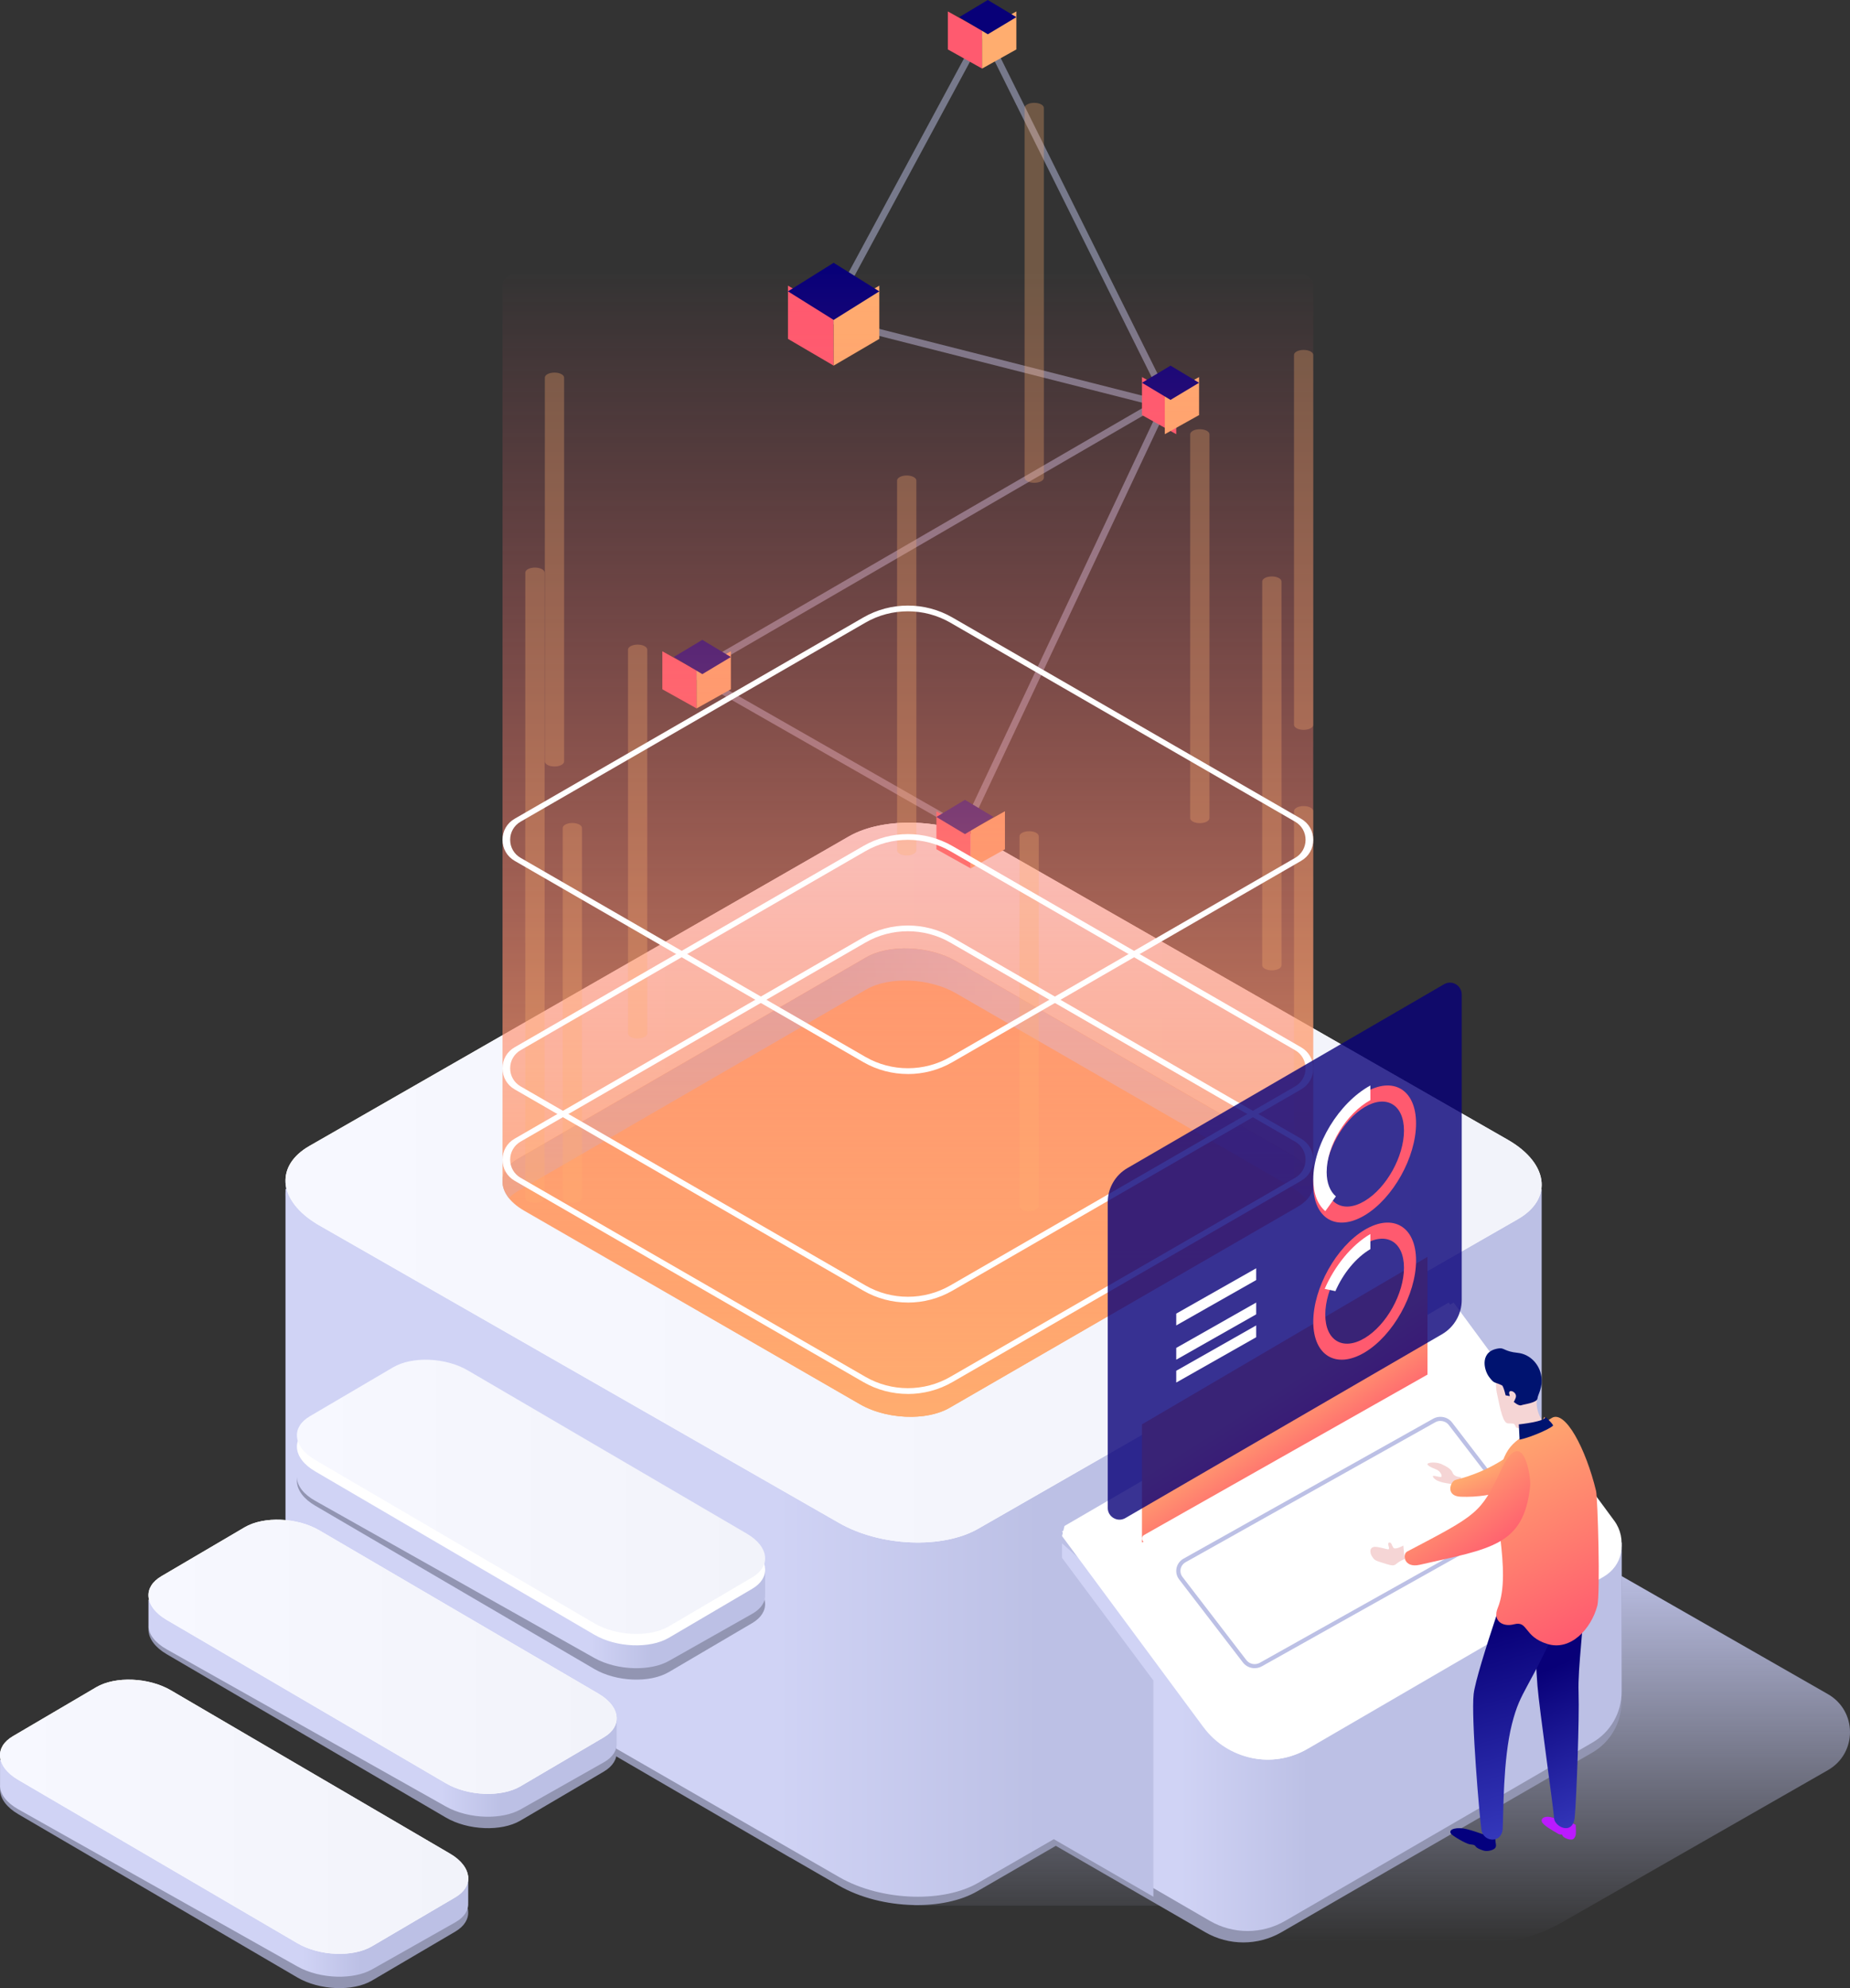 <?xml version="1.0" encoding="UTF-8"?>
<svg width="162px" height="174px" viewBox="0 0 162 174" version="1.1" xmlns="http://www.w3.org/2000/svg" xmlns:xlink="http://www.w3.org/1999/xlink">
    <rect x="0" y="0" width="162" height="174" fill="#333333" stroke="none"/>
    <title>illustraton 3</title>
    <defs>
        <linearGradient x1="49.998%" y1="0.002%" x2="49.998%" y2="99.998%" id="linearGradient-1">
            <stop stop-color="#BCC0E5" offset="0%"></stop>
            <stop stop-color="#BCC0E5" stop-opacity="0" offset="100%"></stop>
        </linearGradient>
        <linearGradient x1="100%" y1="50.002%" x2="-0.001%" y2="50.002%" id="linearGradient-2">
            <stop stop-color="#BCC0E5" offset="40%"></stop>
            <stop stop-color="#D0D3F5" offset="61%"></stop>
        </linearGradient>
        <linearGradient x1="0.003%" y1="50%" x2="100%" y2="50%" id="linearGradient-3">
            <stop stop-color="#F7F8FF" offset="0%"></stop>
            <stop stop-color="#F2F3FA" offset="100%"></stop>
        </linearGradient>
        <linearGradient x1="87.913%" y1="49.991%" x2="-21.72%" y2="49.991%" id="linearGradient-4">
            <stop stop-color="#BCC0E5" offset="40%"></stop>
            <stop stop-color="#D0D3F5" offset="61%"></stop>
        </linearGradient>
        <linearGradient x1="-167.294%" y1="50.005%" x2="441.716%" y2="50.005%" id="linearGradient-5">
            <stop stop-color="#BCC0E5" offset="0%"></stop>
            <stop stop-color="#BCC0E5" offset="100%"></stop>
        </linearGradient>
        <linearGradient x1="38.038%" y1="121.268%" x2="37.082%" y2="126.643%" id="linearGradient-6">
            <stop stop-color="#04007E" offset="0%"></stop>
            <stop stop-color="#BB1AFF" offset="100%"></stop>
        </linearGradient>
        <linearGradient x1="-10189.047%" y1="396.684%" x2="-10187.51%" y2="406.108%" id="linearGradient-7">
            <stop stop-color="#04007E" offset="0%"></stop>
            <stop stop-color="#BB1AFF" offset="100%"></stop>
        </linearGradient>
        <linearGradient x1="50.049%" y1="39.074%" x2="60.15%" y2="154.316%" id="linearGradient-8">
            <stop stop-color="#080078" offset="0%"></stop>
            <stop stop-color="#5B68F5" offset="100%"></stop>
        </linearGradient>
        <linearGradient x1="47.35%" y1="23.11%" x2="59.783%" y2="159.102%" id="linearGradient-9">
            <stop stop-color="#080078" offset="0%"></stop>
            <stop stop-color="#5B68F5" offset="100%"></stop>
        </linearGradient>
        <linearGradient x1="85.872%" y1="108.565%" x2="44.863%" y2="50.247%" id="linearGradient-10">
            <stop stop-color="#FF5A6F" offset="0%"></stop>
            <stop stop-color="#FFAD6F" offset="100%"></stop>
        </linearGradient>
        <linearGradient x1="60.073%" y1="100.086%" x2="35.991%" y2="-1.6%" id="linearGradient-11">
            <stop stop-color="#FF5A6F" offset="0%"></stop>
            <stop stop-color="#FFAD6F" offset="100%"></stop>
        </linearGradient>
        <linearGradient x1="74.829%" y1="91.657%" x2="33.849%" y2="28.695%" id="linearGradient-12">
            <stop stop-color="#FF5A6F" offset="0%"></stop>
            <stop stop-color="#FFAD6F" offset="100%"></stop>
        </linearGradient>
        <linearGradient x1="-0.003%" y1="49.998%" x2="99.996%" y2="49.998%" id="linearGradient-13">
            <stop stop-color="#BCC0E5" offset="40%"></stop>
            <stop stop-color="#D0D3F5" offset="61%"></stop>
        </linearGradient>
        <linearGradient x1="51.653%" y1="0%" x2="51.653%" y2="100%" id="linearGradient-14">
            <stop stop-color="#FF5A6F" stop-opacity="0" offset="0%"></stop>
            <stop stop-color="#FFAD6F" offset="100%"></stop>
        </linearGradient>
        <linearGradient x1="50%" y1="0.283%" x2="50%" y2="98.373%" id="linearGradient-15">
            <stop stop-color="#FFAD6F" offset="0%"></stop>
            <stop stop-color="#FFAD6F" offset="6%"></stop>
            <stop stop-color="#FFAD6F" offset="100%"></stop>
        </linearGradient>
        <linearGradient x1="50%" y1="0.283%" x2="50%" y2="98.381%" id="linearGradient-16">
            <stop stop-color="#FFAD6F" offset="0%"></stop>
            <stop stop-color="#FFAD6F" offset="6%"></stop>
            <stop stop-color="#FFAD6F" offset="100%"></stop>
        </linearGradient>
        <linearGradient x1="50%" y1="0.284%" x2="50%" y2="98.375%" id="linearGradient-17">
            <stop stop-color="#FFAD6F" offset="0%"></stop>
            <stop stop-color="#FFAD6F" offset="6%"></stop>
            <stop stop-color="#FFAD6F" offset="100%"></stop>
        </linearGradient>
        <linearGradient x1="50%" y1="0.275%" x2="50%" y2="98.375%" id="linearGradient-18">
            <stop stop-color="#FFAD6F" offset="0%"></stop>
            <stop stop-color="#FFAD6F" offset="6%"></stop>
            <stop stop-color="#FFAD6F" offset="100%"></stop>
        </linearGradient>
        <linearGradient x1="49.994%" y1="58.598%" x2="49.994%" y2="39.543%" id="linearGradient-19">
            <stop stop-color="#FFFFFF" offset="0%"></stop>
            <stop stop-color="#FFFFFF" offset="100%"></stop>
        </linearGradient>
        <linearGradient x1="-625.662%" y1="52.87%" x2="-625.244%" y2="46.513%" id="linearGradient-20">
            <stop stop-color="#FFFFFF" offset="0%"></stop>
            <stop stop-color="#FFFFFF" offset="100%"></stop>
        </linearGradient>
        <linearGradient x1="-625.662%" y1="52.867%" x2="-625.244%" y2="46.513%" id="linearGradient-21">
            <stop stop-color="#FFFFFF" offset="0%"></stop>
            <stop stop-color="#FFFFFF" offset="100%"></stop>
        </linearGradient>
        <linearGradient x1="64.476%" y1="72.538%" x2="48.052%" y2="46.963%" id="linearGradient-22">
            <stop stop-color="#FF5A6F" offset="0%"></stop>
            <stop stop-color="#FFAD6F" offset="100%"></stop>
        </linearGradient>
        <linearGradient x1="99.696%" y1="49.994%" x2="42.193%" y2="49.994%" id="linearGradient-23">
            <stop stop-color="#BCC0E5" offset="40%"></stop>
            <stop stop-color="#D0D3F5" offset="61%"></stop>
        </linearGradient>
        <linearGradient x1="0.001%" y1="49.987%" x2="99.999%" y2="49.987%" id="linearGradient-24">
            <stop stop-color="#F7F8FF" offset="0%"></stop>
            <stop stop-color="#F2F3FA" offset="100%"></stop>
        </linearGradient>
        <linearGradient x1="99.696%" y1="49.994%" x2="38.509%" y2="49.994%" id="linearGradient-25">
            <stop stop-color="#BCC0E5" offset="40%"></stop>
            <stop stop-color="#D0D3F5" offset="61%"></stop>
        </linearGradient>
        <linearGradient x1="0.009%" y1="49.987%" x2="99.999%" y2="49.987%" id="linearGradient-26">
            <stop stop-color="#F7F8FF" offset="0%"></stop>
            <stop stop-color="#F2F3FA" offset="100%"></stop>
        </linearGradient>
        <linearGradient x1="99.696%" y1="50.009%" x2="39.059%" y2="50.009%" id="linearGradient-27">
            <stop stop-color="#BCC0E5" offset="40%"></stop>
            <stop stop-color="#D0D3F5" offset="61%"></stop>
        </linearGradient>
        <linearGradient x1="0.001%" y1="50%" x2="99.999%" y2="50%" id="linearGradient-28">
            <stop stop-color="#F7F8FF" offset="0%"></stop>
            <stop stop-color="#F2F3FA" offset="100%"></stop>
        </linearGradient>
    </defs>
    <g id="Flow-Name-(mobile)" stroke="none" stroke-width="1" fill="none" fill-rule="evenodd">
        <g id="1a-home" transform="translate(-99, -1471)" fill-rule="nonzero">
            <g id="section-2" transform="translate(18, 1471)">
                <g id="illustraton-3" transform="translate(81, 0)">
                    <path d="M80,166.781 L107.886,166.781 L108.674,170 L130.235,170 C132.508,170 134.74,169.409 136.71,168.281 L160.059,154.927 C162.647,153.448 162.647,149.745 160.059,148.265 L140.363,137 L96.15,141.9 L80,166.781 Z" id="Path" fill="url(#linearGradient-1)" style="mix-blend-mode: multiply;"></path>
                    <path d="M69.181,162.558 L73.439,165.015 C75.306,166.093 77.667,166.67 79.942,166.726 C82.055,166.779 84.093,166.383 85.59,165.515 L92.455,161.546 L92.455,161.546 L101.423,166.726 L101.423,166.726 L105.536,169.103 C107.604,170.299 110.151,170.299 112.22,169.103 L139.423,153.391 C141.018,152.47 142,150.765 142,148.924 L142,135.769 L141.994,135.769 C142.012,135.068 141.808,134.351 141.349,133.735 L134.866,125.036 L111.968,88.448 L86.437,73.716 C82.839,71.641 77.397,71.416 74.282,73.216 L27.101,100.493 C25.612,101.352 24.929,102.518 25.006,103.729 C25.012,103.835 25.027,103.939 25.047,104.045 C25.006,104.273 24.991,104.504 25.006,104.738 L25.006,134.671 C25,134.783 25,134.893 25.006,135.005 C25.068,135.944 25.592,136.909 26.562,137.779 L69.175,162.564 L69.181,162.558 Z" id="Path" fill="#9295B2" style="mix-blend-mode: multiply;"></path>
                    <path d="M134.994,134.297 L135,134.297 L135,104.045 L116.532,113.006 L86.509,95.715 C82.907,93.641 77.459,93.416 74.339,95.215 L43.494,113.015 L25.004,104.042 L25.004,133.957 C24.999,134.069 24.999,134.179 25.004,134.291 C25.09,135.613 26.095,136.989 27.976,138.072 L73.489,164.285 C75.358,165.362 77.723,165.939 80.001,165.995 L80.001,165.995 C82.116,166.049 84.157,165.652 85.656,164.785 L132.897,137.525 C134.384,136.667 135.071,135.501 134.994,134.294 L134.994,134.297 Z" id="Path" fill="url(#linearGradient-2)"></path>
                    <path d="M134.994,103.5 C134.908,102.186 133.904,100.82 132.023,99.744 L86.511,73.704 C82.909,71.643 77.461,71.42 74.342,73.207 L27.103,100.288 C25.613,101.14 24.929,102.298 25.006,103.5 C25.092,104.814 26.096,106.18 27.977,107.256 L73.489,133.296 C77.091,135.357 82.539,135.58 85.658,133.793 L132.897,106.712 C134.387,105.86 135.071,104.702 134.994,103.5 Z" id="Path" fill="#FFFFFF"></path>
                    <path d="M134.994,103.5 C134.908,102.186 133.904,100.82 132.023,99.744 L86.511,73.704 C82.909,71.643 77.461,71.42 74.342,73.207 L27.103,100.288 C25.613,101.14 24.929,102.298 25.006,103.5 C25.092,104.814 26.096,106.18 27.977,107.256 L73.489,133.296 C77.091,135.357 82.539,135.58 85.658,133.793 L132.897,106.712 C134.387,105.86 135.071,104.702 134.994,103.5 Z" id="Path" fill="url(#linearGradient-3)"></path>
                    <path d="M110.004,150.139 L93,135.074 L93,160.606 L105.937,168.109 C107.982,169.297 110.502,169.297 112.547,168.109 L139.451,152.503 C141.028,151.588 142,149.895 142,148.066 L142,135 L110.001,150.142 L110.004,150.139 Z" id="Path" fill="url(#linearGradient-4)"></path>
                    <path d="M105.374,151.152 L93,134.435 L93.214,133.553 L126.85,114 L141.356,133.444 C142.498,134.986 142.08,137.033 140.425,137.994 L114.526,153.051 C111.439,154.846 107.506,154.03 105.377,151.152 L105.374,151.152 Z" id="Path" fill="#FFFFFF"></path>
                    <path d="M105.726,151.309 L93,134.033 L127.29,114 L141.359,133.097 C142.515,134.666 142.058,136.908 140.385,137.885 L114.332,153.103 C111.429,154.8 107.731,154.027 105.726,151.309 L105.726,151.309 Z" id="Path" fill="#FFFFFF"></path>
                    <polygon id="Path" fill="url(#linearGradient-5)" style="mix-blend-mode: multiply;" points="101 166 101 147.081 92 135 92 160.803"></polygon>
                    <path d="M109.866,146 C109.475,146 109.092,145.826 108.841,145.501 L103.253,138.228 C103.034,137.943 102.954,137.584 103.026,137.236 C103.1,136.89 103.322,136.589 103.638,136.412 L125.497,124.166 C126.059,123.852 126.771,123.994 127.159,124.499 L132.747,131.773 C132.966,132.057 133.046,132.417 132.974,132.762 C132.9,133.107 132.678,133.409 132.362,133.586 L110.503,145.832 C110.303,145.945 110.081,145.997 109.866,145.997 L109.866,146 Z M126.137,124.357 C125.981,124.357 125.826,124.395 125.682,124.476 L103.824,136.722 C103.6,136.847 103.441,137.061 103.387,137.308 C103.336,137.555 103.393,137.813 103.549,138.013 L109.137,145.286 C109.412,145.646 109.92,145.748 110.321,145.524 L132.179,133.278 C132.403,133.154 132.562,132.939 132.616,132.692 C132.667,132.446 132.61,132.187 132.454,131.987 L126.866,124.714 C126.69,124.485 126.415,124.36 126.137,124.36 L126.137,124.357 Z" id="Shape" fill="#BCC0E5"></path>
                    <path d="M128,130 C126.643,129.819 125.858,129.752 125.525,129.318 C125.282,129 125.967,129.291 126.183,129.261 C126.334,129.24 126.19,128.763 125.727,128.587 C125.265,128.412 124.788,128.162 125.1,128.054 C125.412,127.946 125.988,128.008 126.303,128.172 C126.622,128.337 127.068,128.531 127.205,128.906 C127.342,129.28 127.935,129.28 127.935,129.28 L128,130 L128,130 Z" id="Path" fill="#F5D5D5"></path>
                    <path d="M123,136.45 C121.978,136.856 122.39,137.188 121.39,136.878 C120.39,136.567 120.39,136.567 120.184,136.278 C119.892,135.864 119.897,135.29 120.574,135.39 C121.251,135.49 121.585,135.672 121.63,135.561 C121.674,135.451 121.451,135.044 121.644,135.004 C121.839,134.965 121.855,135.19 122,135.44 C122.145,135.69 122.886,135.265 122.886,135.265 L122.997,136.45 L123,136.45 Z" id="Path" fill="#F5D5D5"></path>
                    <path d="M130.939,160.966 C130.954,161.35 131.072,161.536 130.933,161.729 C130.794,161.922 130.238,162.072 129.912,161.963 C129.545,161.84 129.318,161.744 129.211,161.589 C129.105,161.432 128.954,161.451 128.67,161.405 C128.386,161.36 127.178,160.686 127.042,160.461 C126.806,160.07 127.601,159.869 128.48,160.094 C129.362,160.321 130.69,160.84 130.69,160.84 L130.942,160.963 L130.939,160.966 Z" id="Path" fill="url(#linearGradient-6)"></path>
                    <path d="M137.982,159.713 C138.008,160.509 138.036,160.632 137.829,160.898 C137.621,161.164 136.888,160.848 136.827,160.649 C136.765,160.453 136.673,160.643 136.414,160.474 C136.156,160.307 135.095,159.76 135.01,159.415 C134.926,159.07 135.379,158.9 135.899,159.061 C136.366,159.204 137.116,159.251 137.116,159.251 L137.982,159.713 L137.982,159.713 Z" id="Path" fill="url(#linearGradient-7)"></path>
                    <path d="M138.997,136.213 C138.673,142.777 138.155,145.853 138.232,148.132 C138.309,150.411 138.05,157.327 137.899,159.012 C137.746,160.694 136.116,159.88 136.085,159.118 C136.053,158.357 134.791,149.555 134.631,147.533 C134.472,145.514 134,136 134,136 L139,136.213 L138.997,136.213 Z" id="Path" fill="url(#linearGradient-8)"></path>
                    <path d="M136.997,140.839 C133.83,148.123 133.184,147.759 132.391,150.909 C131.599,154.058 131.663,158.723 131.587,160.048 C131.511,161.374 129.887,161.225 129.726,160.153 C129.565,159.081 128.81,150.337 129.045,148.257 C129.28,146.177 132.893,136 132.893,136 L136.222,137.664 L137,140.836 L136.997,140.839 Z" id="Path" fill="url(#linearGradient-9)"></path>
                    <path d="M134.98,124.218 C134.637,123.679 134.468,122.847 134.605,122.403 C134.743,121.959 135.103,119.66 133.487,119.111 C131.869,118.562 130.706,120.142 131.066,121.864 C131.423,123.587 131.632,124.541 132.052,124.576 C132.472,124.611 132.615,124.503 132.724,124.865 C132.833,125.227 134.591,124.748 134.591,124.748 L135,124.57 L134.983,124.218 L134.98,124.218 Z" id="Path" fill="#F5D5D5"></path>
                    <path d="M127.46,129.52 C133.329,128.033 135.238,124 135.238,124 L137,126.719 C137,126.719 134.02,131.216 127.916,130.992 C126.543,130.942 126.999,129.637 127.46,129.52 L127.46,129.52 Z" id="Path" fill="url(#linearGradient-10)"></path>
                    <path d="M135.881,124.102 C132.28,126.38 132.016,126.179 131.137,129.302 C130.48,131.642 132.464,137.536 131.153,140.73 C130.689,141.856 131.586,142.419 132.574,142.158 C133.845,141.826 133.391,143.227 135.5,143.879 C137.536,144.508 139.332,142.571 139.872,140.533 C140.152,139.482 139.906,131.08 139.765,130.49 C138.862,126.76 137.051,123.363 135.878,124.102 L135.881,124.102 Z" id="Path" fill="url(#linearGradient-11)"></path>
                    <path d="M135.312,124 C135.312,124 135.825,124.425 135.998,124.737 C136.074,124.873 134.266,125.74 133.067,126 L133,124.662 C133,124.662 135.4,124.412 135.315,124 L135.312,124 Z" id="Path" fill="#001370"></path>
                    <path d="M131.3,118.004 C129.571,118.203 129.906,119.84 130.387,120.496 C130.867,121.151 130.877,120.923 131.502,121.236 C131.502,121.236 131.62,121.178 131.844,122.119 C131.844,122.119 132.064,122.16 132.176,122.182 C132.285,122.204 132.055,121.91 132.203,121.777 C132.352,121.643 132.887,121.921 132.717,122.359 C132.548,122.797 132.536,122.672 132.536,122.672 C132.536,122.672 132.977,123.077 133.216,122.987 C133.452,122.897 134.597,122.775 134.634,122.391 C134.67,122.008 135.12,121.461 134.969,120.447 C134.818,119.43 134.008,118.513 132.893,118.399 C131.777,118.285 131.711,117.958 131.3,118.004 L131.3,118.004 Z" id="Path" fill="#001370"></path>
                    <path d="M123.217,135.792 C129.369,132.564 129.663,132.45 131.432,128.673 C133.358,124.563 134.077,129.216 133.993,130.043 C133.454,135.299 130.553,135.523 124.324,136.948 C122.923,137.267 122.782,136.022 123.22,135.792 L123.217,135.792 Z" id="Path" fill="url(#linearGradient-12)"></path>
                    <path d="M115,103.504 L115,103.504 C114.944,102.649 114.297,101.759 113.081,101.058 L83.704,84.109 C81.378,82.768 77.863,82.622 75.848,83.786 L45.357,101.411 C44.493,101.91 44.048,102.569 44.004,103.263 C43.989,103.495 44.019,103.729 44.09,103.964 C44.09,103.967 44.09,103.97 44.093,103.975 C44.111,104.029 44.128,104.079 44.149,104.133 C44.152,104.142 44.155,104.151 44.161,104.159 C44.182,104.207 44.202,104.254 44.226,104.302 C44.232,104.314 44.235,104.323 44.241,104.335 C44.265,104.382 44.291,104.43 44.318,104.474 C44.324,104.483 44.33,104.495 44.336,104.504 C44.366,104.554 44.398,104.605 44.434,104.655 C44.437,104.661 44.44,104.664 44.443,104.67 C44.52,104.783 44.609,104.892 44.71,105.002 C44.719,105.011 44.731,105.023 44.739,105.032 C44.778,105.074 44.82,105.115 44.861,105.157 C44.879,105.174 44.897,105.189 44.915,105.207 C44.95,105.243 44.989,105.275 45.027,105.311 C45.048,105.329 45.069,105.35 45.093,105.367 C45.131,105.4 45.17,105.433 45.208,105.462 C45.232,105.48 45.256,105.501 45.279,105.519 C45.321,105.551 45.362,105.581 45.404,105.611 C45.431,105.628 45.454,105.646 45.481,105.664 C45.529,105.697 45.576,105.729 45.627,105.762 C45.65,105.777 45.671,105.792 45.695,105.807 C45.769,105.854 45.843,105.899 45.92,105.943 C45.92,105.943 45.92,105.943 45.92,105.943 L75.297,122.892 C76.605,123.646 78.29,124.023 79.871,123.999 C80.203,123.993 80.533,123.969 80.853,123.931 C80.895,123.925 80.933,123.919 80.975,123.913 C81.788,123.797 82.538,123.566 83.149,123.212 L102.472,112.042 L113.638,105.587 C113.638,105.587 113.641,105.587 113.644,105.584 C113.704,105.548 113.763,105.513 113.816,105.477 C113.837,105.462 113.855,105.45 113.876,105.436 C113.911,105.412 113.947,105.388 113.979,105.364 C114.003,105.347 114.027,105.329 114.048,105.311 C114.074,105.29 114.104,105.269 114.131,105.246 C114.154,105.225 114.178,105.204 114.202,105.183 C114.226,105.163 114.249,105.145 114.27,105.124 C114.294,105.1 114.318,105.079 114.341,105.056 C114.359,105.038 114.38,105.017 114.398,104.999 C114.421,104.976 114.442,104.949 114.466,104.925 C114.481,104.907 114.499,104.89 114.513,104.872 C114.537,104.845 114.558,104.818 114.579,104.792 C114.591,104.774 114.605,104.759 114.617,104.741 C114.638,104.711 114.659,104.682 114.677,104.655 C114.686,104.64 114.697,104.625 114.706,104.611 C114.724,104.581 114.745,104.548 114.76,104.516 C114.769,104.501 114.775,104.489 114.783,104.474 C114.801,104.441 114.816,104.406 114.831,104.373 C114.837,104.361 114.843,104.349 114.846,104.338 C114.861,104.302 114.875,104.266 114.887,104.231 C114.89,104.222 114.893,104.21 114.899,104.201 C114.911,104.162 114.923,104.127 114.935,104.088 C114.935,104.079 114.941,104.07 114.941,104.062 C114.95,104.023 114.958,103.981 114.967,103.94 C114.967,103.934 114.967,103.928 114.97,103.919 C114.976,103.878 114.982,103.833 114.988,103.791 C114.988,103.786 114.988,103.783 114.988,103.777 C114.991,103.732 114.994,103.688 114.994,103.643 C114.994,103.643 114.994,103.637 114.994,103.634 C114.994,103.587 114.994,103.539 114.991,103.492 L115,103.504 Z" id="Path" fill="#FFAD6F"></path>
                    <path d="M44.093,103.99 C44.111,104.044 44.128,104.094 44.149,104.148 C44.152,104.157 44.155,104.165 44.161,104.174 C44.182,104.222 44.202,104.269 44.226,104.317 C44.232,104.329 44.235,104.338 44.241,104.35 C44.265,104.397 44.291,104.445 44.318,104.489 C44.324,104.498 44.33,104.51 44.336,104.519 C44.366,104.569 44.398,104.62 44.434,104.67 C44.437,104.676 44.44,104.679 44.443,104.685 C44.481,104.742 44.526,104.798 44.57,104.854 C44.775,104.632 45.036,104.427 45.356,104.24 L75.847,86.602 C77.858,85.438 81.377,85.583 83.703,86.925 L113.078,103.886 C113.659,104.222 114.11,104.602 114.427,105 C114.442,104.985 114.457,104.967 114.472,104.952 C114.487,104.935 114.505,104.917 114.519,104.899 C114.543,104.872 114.564,104.846 114.585,104.819 C114.597,104.801 114.611,104.786 114.623,104.768 C114.644,104.739 114.665,104.709 114.683,104.682 C114.691,104.667 114.703,104.653 114.712,104.638 C114.73,104.608 114.751,104.575 114.766,104.543 C114.775,104.528 114.78,104.516 114.789,104.501 C114.807,104.468 114.822,104.436 114.837,104.4 C114.843,104.388 114.849,104.376 114.852,104.364 C114.867,104.329 114.881,104.293 114.893,104.258 C114.896,104.249 114.899,104.237 114.905,104.228 C114.917,104.189 114.929,104.154 114.941,104.115 C114.941,104.106 114.947,104.097 114.947,104.088 C114.956,104.05 114.964,104.008 114.973,103.966 C114.973,103.961 114.973,103.955 114.976,103.946 C114.982,103.904 114.988,103.86 114.994,103.818 C114.994,103.812 114.994,103.809 114.994,103.803 C114.997,103.759 115,103.714 115,103.67 C115,103.67 115,103.664 115,103.661 C115,103.613 115,103.566 114.997,103.518 L114.997,103.518 C114.941,102.663 114.294,101.772 113.078,101.071 L83.703,84.11 C81.377,82.768 77.861,82.622 75.847,83.786 L45.356,101.424 C44.493,101.923 44.048,102.583 44.004,103.277 C43.989,103.509 44.019,103.744 44.09,103.978 C44.09,103.981 44.09,103.984 44.093,103.99 L44.093,103.99 Z" id="Path" fill="url(#linearGradient-13)"></path>
                    <path d="M84.625,73 L60,58.936 L60.447,58.677 L103,34 L84.625,72.997 L84.625,73 Z M61.195,58.933 L84.362,72.163 L101.647,35.474 L61.195,58.933 Z" id="Shape" fill="#BCC0E5" opacity="0.5"></path>
                    <path d="M103,36 L72,28.131 L86.098,2 L103,36 Z M72.886,27.74 L101.888,35.101 L86.075,3.293 L72.886,27.74 Z" id="Shape" fill="#BCC0E5" opacity="0.5"></path>
                    <polygon id="Path" fill="#FF5A6F" points="58 57 58 60.327 61 62 61 58.673"></polygon>
                    <polygon id="Path" fill="#FFAD6F" points="64 57 64 60.327 61 62 61 58.673"></polygon>
                    <polygon id="Path" fill="#080078" points="59 57.5 61.501 56 64 57.5 61.501 59"></polygon>
                    <polygon id="Path" fill="#FF5A6F" points="100 33 100 36.327 103 38 103 34.673"></polygon>
                    <polygon id="Path" fill="#FFAD6F" points="105 33 105 36.327 102 38 102 34.673"></polygon>
                    <polygon id="Path" fill="#080078" points="100 33.5 102.499 32 105 33.5 102.499 35"></polygon>
                    <polygon id="Path" fill="#FF5A6F" points="83 1 83 4.327 86 6 86 2.673"></polygon>
                    <polygon id="Path" fill="#FFAD6F" points="89 1 89 4.327 86 6 86 2.673"></polygon>
                    <polygon id="Path" fill="#080078" points="84 1.5 86.499 0 89 1.5 86.499 3"></polygon>
                    <polygon id="Path" fill="#FF5A6F" points="82 71 82 74.327 85 76 85 72.673"></polygon>
                    <polygon id="Path" fill="#FFAD6F" points="88 71 88 74.327 85 76 85 72.673"></polygon>
                    <polygon id="Path" fill="#080078" points="82 71.5 84.499 70 87 71.5 84.499 73"></polygon>
                    <polygon id="Path" fill="#FF5A6F" points="69 25 69 29.659 73 32 73 27.341"></polygon>
                    <polygon id="Path" fill="#FFAD6F" points="77 25 77 29.659 73 32 73 27.341"></polygon>
                    <polygon id="Path" fill="#080078" points="69 25.5 73 23 77 25.5 73 28"></polygon>
                    <path d="M114.994,103.54 L114.994,103.54 L115,25.049 C115,24.471 114.531,24 113.95,24 L45.054,24 C44.475,24 44.004,24.468 44.004,25.049 L44.004,103.3 L44.004,103.3 C43.989,103.531 44.019,103.765 44.09,103.999 C44.09,104.002 44.09,104.005 44.093,104.011 C44.111,104.064 44.128,104.115 44.149,104.168 C44.152,104.177 44.155,104.186 44.161,104.195 C44.182,104.242 44.202,104.289 44.226,104.337 C44.232,104.349 44.235,104.358 44.241,104.369 C44.265,104.417 44.291,104.464 44.318,104.509 C44.324,104.518 44.33,104.529 44.336,104.538 C44.366,104.589 44.398,104.639 44.434,104.689 C44.437,104.695 44.44,104.698 44.443,104.704 C44.52,104.817 44.609,104.926 44.71,105.036 C44.719,105.045 44.731,105.057 44.739,105.066 C44.778,105.107 44.82,105.149 44.861,105.19 C44.879,105.208 44.897,105.223 44.914,105.24 C44.95,105.276 44.989,105.309 45.027,105.344 C45.048,105.362 45.069,105.383 45.092,105.4 C45.131,105.433 45.17,105.466 45.208,105.495 C45.232,105.513 45.256,105.534 45.279,105.552 C45.321,105.584 45.362,105.614 45.404,105.643 C45.431,105.661 45.454,105.679 45.481,105.697 C45.529,105.729 45.576,105.762 45.626,105.794 C45.65,105.809 45.671,105.824 45.695,105.839 C45.769,105.886 45.843,105.931 45.92,105.975 C45.92,105.975 45.92,105.975 45.92,105.975 L75.295,122.894 C76.604,123.646 78.289,124.023 79.87,123.999 C80.202,123.993 80.531,123.969 80.852,123.931 C80.893,123.925 80.932,123.919 80.973,123.913 C81.786,123.797 82.537,123.566 83.148,123.214 L102.469,112.063 L113.635,105.62 C113.635,105.62 113.638,105.62 113.641,105.617 C113.701,105.581 113.76,105.546 113.813,105.51 C113.834,105.495 113.852,105.483 113.873,105.469 C113.908,105.445 113.944,105.421 113.977,105.397 C114,105.38 114.024,105.362 114.045,105.344 C114.071,105.323 114.101,105.303 114.128,105.279 C114.152,105.258 114.175,105.237 114.199,105.217 C114.223,105.196 114.246,105.178 114.267,105.157 C114.291,105.134 114.315,105.113 114.338,105.089 C114.356,105.072 114.377,105.051 114.395,105.033 C114.419,105.009 114.439,104.983 114.463,104.959 C114.478,104.941 114.496,104.923 114.511,104.906 C114.534,104.879 114.555,104.852 114.576,104.826 C114.588,104.808 114.602,104.793 114.614,104.775 C114.635,104.746 114.656,104.716 114.674,104.689 C114.683,104.675 114.694,104.66 114.703,104.645 C114.721,104.615 114.742,104.583 114.757,104.55 C114.766,104.535 114.772,104.524 114.78,104.509 C114.798,104.476 114.813,104.441 114.828,104.408 C114.834,104.396 114.84,104.384 114.843,104.372 C114.858,104.337 114.872,104.301 114.884,104.266 C114.887,104.257 114.89,104.245 114.896,104.236 C114.908,104.198 114.92,104.162 114.932,104.124 C114.932,104.115 114.938,104.106 114.938,104.097 C114.947,104.058 114.956,104.017 114.964,103.975 C114.964,103.97 114.964,103.964 114.967,103.955 C114.973,103.913 114.979,103.869 114.985,103.827 C114.985,103.821 114.985,103.818 114.985,103.813 C114.988,103.768 114.991,103.724 114.991,103.679 C114.991,103.679 114.991,103.673 114.991,103.67 C114.991,103.623 114.991,103.576 114.988,103.528 L114.994,103.54 Z" id="Path" fill="url(#linearGradient-14)"></path>
                    <g id="Group" opacity="0.3" transform="translate(46, 9)">
                        <g transform="translate(8.992, 47.415)" fill="url(#linearGradient-15)" id="Path">
                            <path d="M0.844,34.475 L0.844,34.475 C0.377,34.475 0,34.277 0,34.032 L0,0.443 C0,0.198 0.377,0 0.844,0 L0.844,0 C1.311,0 1.688,0.198 1.688,0.443 L1.688,34.032 C1.688,34.277 1.311,34.475 0.844,34.475 Z"></path>
                        </g>
                        <g transform="translate(1.71, 23.608)" fill="url(#linearGradient-15)" id="Path">
                            <path d="M0.844,34.475 L0.844,34.475 C0.377,34.475 0,34.277 0,34.032 L0,0.443 C0,0.198 0.377,0 0.844,0 L0.844,0 C1.311,0 1.688,0.198 1.688,0.443 L1.688,34.032 C1.688,34.277 1.311,34.475 0.844,34.475 Z"></path>
                        </g>
                        <g transform="translate(58.222, 28.566)" fill="url(#linearGradient-15)" id="Path">
                            <path d="M0.844,34.475 L0.844,34.475 C0.377,34.475 0,34.277 0,34.032 L0,0.443 C0,0.198 0.377,0 0.844,0 L0.844,0 C1.311,0 1.688,0.198 1.688,0.443 L1.688,34.032 C1.688,34.277 1.311,34.475 0.844,34.475 Z"></path>
                        </g>
                        <g transform="translate(64.529, 41.45)" fill="url(#linearGradient-16)" id="Path">
                            <path d="M0.844,34.475 L0.844,34.475 C0.377,34.475 0,34.277 0,34.032 L0,0.443 C0,0.198 0.377,0 0.844,0 L0.844,0 C1.311,0 1.688,0.198 1.688,0.443 L1.688,34.032 C1.688,34.277 1.311,34.475 0.844,34.475 Z"></path>
                        </g>
                        <g transform="translate(32.555, 32.615)" fill="url(#linearGradient-17)" id="Path">
                            <path d="M0.844,33.253 L0.844,33.253 C0.377,33.253 0,33.055 0,32.81 L0,0.443 C0,0.198 0.377,0 0.844,0 L0.844,0 C1.311,0 1.688,0.198 1.688,0.443 L1.688,32.81 C1.688,33.055 1.311,33.253 0.844,33.253 Z"></path>
                        </g>
                        <g transform="translate(3.275, 63.027)" fill="url(#linearGradient-18)" id="Path">
                            <path d="M0.844,33.253 L0.844,33.253 C0.377,33.253 0,33.055 0,32.81 L0,0.443 C0,0.198 0.377,0 0.844,0 L0.844,0 C1.311,0 1.688,0.198 1.688,0.443 L1.688,32.81 C1.688,33.055 1.311,33.253 0.844,33.253 Z"></path>
                        </g>
                        <g transform="translate(67.312, 61.547)" fill="url(#linearGradient-17)" id="Path">
                            <path d="M0.844,33.253 L0.844,33.253 C0.377,33.253 0,33.055 0,32.81 L0,0.443 C0,0.198 0.377,0 0.844,0 L0.844,0 C1.311,0 1.688,0.198 1.688,0.443 L1.688,32.81 C1.688,33.055 1.311,33.253 0.844,33.253 Z"></path>
                        </g>
                        <g transform="translate(43.72, 0)" fill="url(#linearGradient-18)" id="Path">
                            <path d="M0.844,33.253 L0.844,33.253 C0.377,33.253 0,33.055 0,32.81 L0,0.443 C0,0.198 0.377,0 0.844,0 L0.844,0 C1.311,0 1.688,0.198 1.688,0.443 L1.688,32.81 C1.688,33.055 1.311,33.253 0.844,33.253 Z"></path>
                        </g>
                        <g transform="translate(43.275, 63.747)" fill="url(#linearGradient-18)" id="Path">
                            <path d="M0.844,33.253 L0.844,33.253 C0.377,33.253 0,33.055 0,32.81 L0,0.443 C0,0.198 0.377,0 0.844,0 L0.844,0 C1.311,0 1.688,0.198 1.688,0.443 L1.688,32.81 C1.688,33.055 1.311,33.253 0.844,33.253 Z"></path>
                        </g>
                        <g transform="translate(67.312, 21.624)" fill="url(#linearGradient-18)" id="Path">
                            <path d="M0.844,33.253 L0.844,33.253 C0.377,33.253 0,33.055 0,32.81 L0,0.443 C0,0.198 0.377,0 0.844,0 L0.844,0 C1.311,0 1.688,0.198 1.688,0.443 L1.688,32.81 C1.688,33.055 1.311,33.253 0.844,33.253 Z"></path>
                        </g>
                        <g transform="translate(0, 63.027)" fill="url(#linearGradient-18)" id="Path">
                            <path d="M0.844,33.253 L0.844,33.253 C0.377,33.253 0,33.055 0,32.81 L0,0.443 C0,0.198 0.377,0 0.844,0 L0.844,0 C1.311,0 1.688,0.198 1.688,0.443 L1.688,32.81 C1.688,33.055 1.311,33.253 0.844,33.253 Z"></path>
                        </g>
                        <g transform="translate(0, 40.673)" fill="url(#linearGradient-18)" id="Path">
                            <path d="M0.844,33.253 L0.844,33.253 C0.377,33.253 0,33.055 0,32.81 L0,0.443 C0,0.198 0.377,0 0.844,0 L0.844,0 C1.311,0 1.688,0.198 1.688,0.443 L1.688,32.81 C1.688,33.055 1.311,33.253 0.844,33.253 Z"></path>
                        </g>
                    </g>
                    <path d="M79.499,121.997 C78.151,121.997 76.8,121.65 75.598,120.956 L45.066,103.34 C44.398,102.955 44,102.267 44,101.499 C44,100.73 44.398,100.039 45.066,99.657 L75.598,82.041 C78.005,80.653 80.995,80.653 83.399,82.041 L113.934,99.657 C114.602,100.042 115,100.73 115,101.501 C115,102.273 114.602,102.961 113.934,103.343 L83.402,120.959 C82.2,121.653 80.849,122 79.501,122 L79.499,121.997 Z M79.499,81.501 C78.213,81.501 76.925,81.833 75.779,82.495 L45.588,99.912 C45.015,100.244 44.674,100.834 44.674,101.496 C44.674,102.157 45.015,102.75 45.588,103.079 L75.782,120.499 C78.077,121.822 80.926,121.822 83.221,120.499 L113.412,103.082 C113.985,102.75 114.326,102.16 114.326,101.499 C114.326,100.837 113.985,100.244 113.412,99.915 L83.218,82.495 C82.072,81.833 80.784,81.501 79.499,81.501 L79.499,81.501 Z" id="Shape" fill="url(#linearGradient-19)"></path>
                    <path d="M79.499,113.997 C78.151,113.997 76.8,113.65 75.598,112.956 L45.066,95.34 C44.398,94.955 44,94.267 44,93.499 C44,92.73 44.398,92.039 45.066,91.657 L75.598,74.041 C78.005,72.653 80.995,72.653 83.399,74.041 L113.934,91.657 C114.602,92.042 115,92.73 115,93.501 C115,94.273 114.602,94.961 113.934,95.343 L83.402,112.959 C82.2,113.653 80.849,114 79.501,114 L79.499,113.997 Z M79.499,73.501 C78.213,73.501 76.925,73.833 75.779,74.495 L45.588,91.912 C45.015,92.244 44.674,92.834 44.674,93.496 C44.674,94.157 45.015,94.75 45.588,95.079 L75.782,112.499 C78.077,113.822 80.926,113.822 83.221,112.499 L113.412,95.082 C113.985,94.75 114.326,94.16 114.326,93.499 C114.326,92.837 113.985,92.244 113.412,91.915 L83.218,74.495 C82.072,73.833 80.784,73.501 79.499,73.501 Z" id="Shape" fill="url(#linearGradient-20)"></path>
                    <path d="M79.499,93.997 C78.151,93.997 76.8,93.65 75.598,92.956 L45.066,75.34 C44.398,74.955 44,74.267 44,73.499 C44,72.73 44.398,72.039 45.066,71.657 L75.598,54.041 C78.005,52.653 80.995,52.653 83.399,54.041 L113.934,71.657 C114.602,72.042 115,72.73 115,73.501 C115,74.273 114.602,74.961 113.934,75.343 L83.402,92.959 C82.2,93.653 80.849,94 79.501,94 L79.499,93.997 Z M79.499,53.501 C78.213,53.501 76.925,53.833 75.779,54.495 L45.588,71.912 C45.015,72.244 44.674,72.834 44.674,73.496 C44.674,74.157 45.015,74.75 45.588,75.079 L75.782,92.499 C78.077,93.822 80.926,93.822 83.221,92.499 L113.412,75.082 C113.985,74.75 114.326,74.16 114.326,73.499 C114.326,72.837 113.985,72.244 113.412,71.915 L83.218,54.495 C82.072,53.833 80.784,53.501 79.499,53.501 Z" id="Shape" fill="url(#linearGradient-21)"></path>
                    <polygon id="Path" fill="url(#linearGradient-22)" points="125 120.348 100 135 100 124.658 125 110"></polygon>
                    <path d="M97,105.231 L97,131.963 C97,132.76 97.858,133.258 98.545,132.861 L126.275,116.77 C127.343,116.151 128,115.008 128,113.769 L128,87.037 C128,86.24 127.142,85.742 126.455,86.139 L98.725,102.23 C97.657,102.849 97,103.992 97,105.231 Z" id="Path" fill="#080078" opacity="0.8"></path>
                    <polygon id="Path" fill="#FFFFFF" points="103 114.966 110 111 110 112.031 103 116"></polygon>
                    <polygon id="Path" fill="#FFFFFF" points="103 117.968 110 114 110 115.032 103 119"></polygon>
                    <polygon id="Path" fill="#FFFFFF" points="103 119.969 110 116 110 117.034 103 121"></polygon>
                    <path d="M115,115.683 C115,118.647 117.014,119.846 119.5,118.366 C121.983,116.885 124,113.282 124,110.317 C124,107.353 121.986,106.154 119.5,107.634 C117.017,109.115 115,112.718 115,115.683 Z M116.052,115.056 C116.052,112.788 117.594,110.027 119.497,108.894 C121.4,107.762 122.942,108.679 122.942,110.95 C122.942,113.221 121.4,115.98 119.497,117.112 C117.594,118.248 116.052,117.327 116.052,115.056 Z" id="Shape" fill="#FF5A6F"></path>
                    <path d="M116.938,113 L116,112.799 C116.871,110.802 118.339,108.97 120,108 L120,109.324 C118.728,110.068 117.604,111.468 116.938,113 Z" id="Path" fill="#FFFFFF"></path>
                    <path d="M115,103.683 C115,106.647 117.014,107.846 119.5,106.366 C121.983,104.885 124,101.282 124,98.317 C124,95.353 121.986,94.154 119.5,95.634 C117.017,97.115 115,100.718 115,103.683 Z M116.052,103.056 C116.052,100.788 117.594,98.027 119.497,96.894 C121.4,95.762 122.942,96.679 122.942,98.95 C122.942,101.221 121.4,103.98 119.497,105.112 C117.594,106.248 116.052,105.327 116.052,103.056 Z" id="Shape" fill="#FF5A6F"></path>
                    <path d="M116.173,102.58 C116.173,103.551 116.476,104.274 116.98,104.707 L116.055,106 C115.397,105.434 115,104.488 115,103.22 C115,100.192 117.238,96.512 120,95 L120,96.283 C117.886,97.443 116.173,100.26 116.173,102.577 L116.173,102.58 Z" id="Path" fill="#FFFFFF"></path>
                    <path d="M100.36,135 C100.237,135 100.113,134.937 100.049,134.826 C99.949,134.657 100.008,134.442 100.178,134.345 L125.457,120.047 C125.631,119.95 125.851,120.007 125.951,120.173 C126.051,120.342 125.992,120.557 125.822,120.654 L100.543,134.951 C100.487,134.983 100.422,135 100.36,135 L100.36,135 Z" id="Path" fill="#FFFFFF"></path>
                    <path d="M40.996,167.286 C40.949,166.564 40.412,165.815 39.4,165.225 L14.962,150.934 C13.027,149.803 10.101,149.683 8.428,150.663 L1.128,154.951 C0.33,155.42 -0.041,156.055 0.004,156.714 C0.051,157.436 0.588,158.185 1.6,158.775 L26.038,173.066 C27.973,174.197 30.899,174.317 32.572,173.337 L39.872,169.049 C40.67,168.58 41.041,167.945 40.996,167.286 Z" id="Path" fill="#9295B2" style="mix-blend-mode: multiply;"></path>
                    <path d="M0.002,154 L0.002,156.189 C-0.001,156.247 -0.001,156.305 0.002,156.365 C0.05,157.06 0.587,157.781 1.599,158.348 L26.038,172.1 C27.041,172.665 28.311,172.969 29.534,172.998 L29.534,172.998 C30.67,173.024 31.765,172.818 32.572,172.364 L39.872,168.238 C40.67,167.787 41.038,167.179 40.997,166.545 L41,166.545 L41,164.179 L0.002,154.003 L0.002,154 Z" id="Path" fill="url(#linearGradient-23)"></path>
                    <path d="M40.996,164.286 C40.949,163.564 40.412,162.815 39.4,162.225 L14.962,147.934 C13.027,146.803 10.101,146.683 8.428,147.663 L1.128,151.951 C0.33,152.42 -0.041,153.055 0.004,153.714 C0.051,154.436 0.588,155.185 1.6,155.775 L26.038,170.066 C27.973,171.197 30.899,171.317 32.572,170.337 L39.872,166.049 C40.67,165.58 41.041,164.945 40.996,164.286 Z" id="Path" fill="#FFFFFF"></path>
                    <path d="M40.996,164.286 C40.949,163.564 40.412,162.815 39.4,162.225 L14.962,147.934 C13.027,146.803 10.101,146.683 8.428,147.663 L1.128,151.951 C0.33,152.42 -0.041,153.055 0.004,153.714 C0.051,154.436 0.588,155.185 1.6,155.775 L26.038,170.066 C27.973,171.197 30.899,171.317 32.572,170.337 L39.872,166.049 C40.67,165.58 41.041,164.945 40.996,164.286 Z" id="Path" fill="url(#linearGradient-24)"></path>
                    <path d="M53.996,153.286 C53.949,152.564 53.412,151.815 52.4,151.225 L27.962,136.934 C26.027,135.803 23.101,135.683 21.428,136.663 L14.128,140.951 C13.33,141.42 12.959,142.055 13.004,142.714 C13.051,143.436 13.588,144.185 14.6,144.775 L39.038,159.066 C40.973,160.197 43.899,160.317 45.572,159.337 L52.872,155.049 C53.67,154.58 54.041,153.945 53.996,153.286 Z" id="Path" fill="#9295B2" style="mix-blend-mode: multiply;"></path>
                    <path d="M13.002,140 L13.002,142.189 C12.999,142.247 12.999,142.305 13.002,142.365 C13.05,143.06 13.587,143.781 14.599,144.348 L39.038,158.1 C40.041,158.665 41.311,158.969 42.534,158.998 L42.534,158.998 C43.67,159.024 44.765,158.818 45.572,158.364 L52.872,154.238 C53.67,153.787 54.038,153.179 53.997,152.545 L54,152.545 L54,150.179 L13.002,140.003 L13.002,140 Z" id="Path" fill="url(#linearGradient-25)"></path>
                    <path d="M53.996,150.286 C53.949,149.564 53.412,148.815 52.4,148.225 L27.962,133.934 C26.027,132.803 23.101,132.683 21.428,133.663 L14.128,137.951 C13.33,138.42 12.959,139.055 13.004,139.714 C13.051,140.436 13.588,141.185 14.6,141.775 L39.038,156.066 C40.973,157.197 43.899,157.317 45.572,156.337 L52.872,152.049 C53.67,151.58 54.041,150.945 53.996,150.286 Z" id="Path" fill="#FFFFFF"></path>
                    <path d="M53.996,150.286 C53.949,149.564 53.412,148.815 52.4,148.225 L27.962,133.934 C26.027,132.803 23.101,132.683 21.428,133.663 L14.128,137.951 C13.33,138.42 12.959,139.055 13.004,139.714 C13.051,140.436 13.588,141.185 14.6,141.775 L39.038,156.066 C40.973,157.197 43.899,157.317 45.572,156.337 L52.872,152.049 C53.67,151.58 54.041,150.945 53.996,150.286 Z" id="Path" fill="url(#linearGradient-26)"></path>
                    <path d="M66.996,140.286 C66.949,139.564 66.412,138.815 65.4,138.225 L40.962,123.934 C39.027,122.803 36.101,122.683 34.428,123.663 L27.128,127.951 C26.33,128.42 25.959,129.055 26.004,129.714 C26.051,130.436 26.588,131.185 27.6,131.775 L52.038,146.066 C53.973,147.197 56.899,147.317 58.572,146.337 L65.872,142.049 C66.67,141.58 67.041,140.945 66.996,140.286 Z" id="Path" fill="#9295B2" style="mix-blend-mode: multiply;"></path>
                    <path d="M26.002,127 L26.002,129.189 C25.999,129.247 25.999,129.305 26.002,129.365 C26.05,130.06 26.587,130.781 27.599,131.348 L52.038,145.1 C53.041,145.665 54.311,145.969 55.534,145.998 L55.534,145.998 C56.67,146.024 57.765,145.818 58.572,145.364 L65.872,141.238 C66.67,140.787 67.038,140.179 66.997,139.545 L67,139.545 L67,137.179 L26.002,127.003 L26.002,127 Z" id="Path" fill="url(#linearGradient-27)"></path>
                    <path d="M66.996,137.286 C66.949,136.564 66.412,135.815 65.4,135.225 L40.962,120.934 C39.027,119.803 36.101,119.683 34.428,120.663 L27.128,124.951 C26.33,125.42 25.959,126.055 26.004,126.714 C26.051,127.436 26.588,128.185 27.6,128.775 L52.038,143.066 C53.973,144.197 56.899,144.317 58.572,143.337 L65.872,139.049 C66.67,138.58 67.041,137.945 66.996,137.286 Z" id="Path" fill="#FFFFFF"></path>
                    <path d="M66.996,136.286 C66.949,135.564 66.412,134.815 65.4,134.225 L40.962,119.934 C39.027,118.803 36.101,118.683 34.428,119.663 L27.128,123.951 C26.33,124.42 25.959,125.055 26.004,125.714 C26.051,126.436 26.588,127.185 27.6,127.775 L52.038,142.066 C53.973,143.197 56.899,143.317 58.572,142.337 L65.872,138.049 C66.67,137.58 67.041,136.945 66.996,136.286 Z" id="Path" fill="url(#linearGradient-28)"></path>
                </g>
            </g>
        </g>
    </g>
</svg>